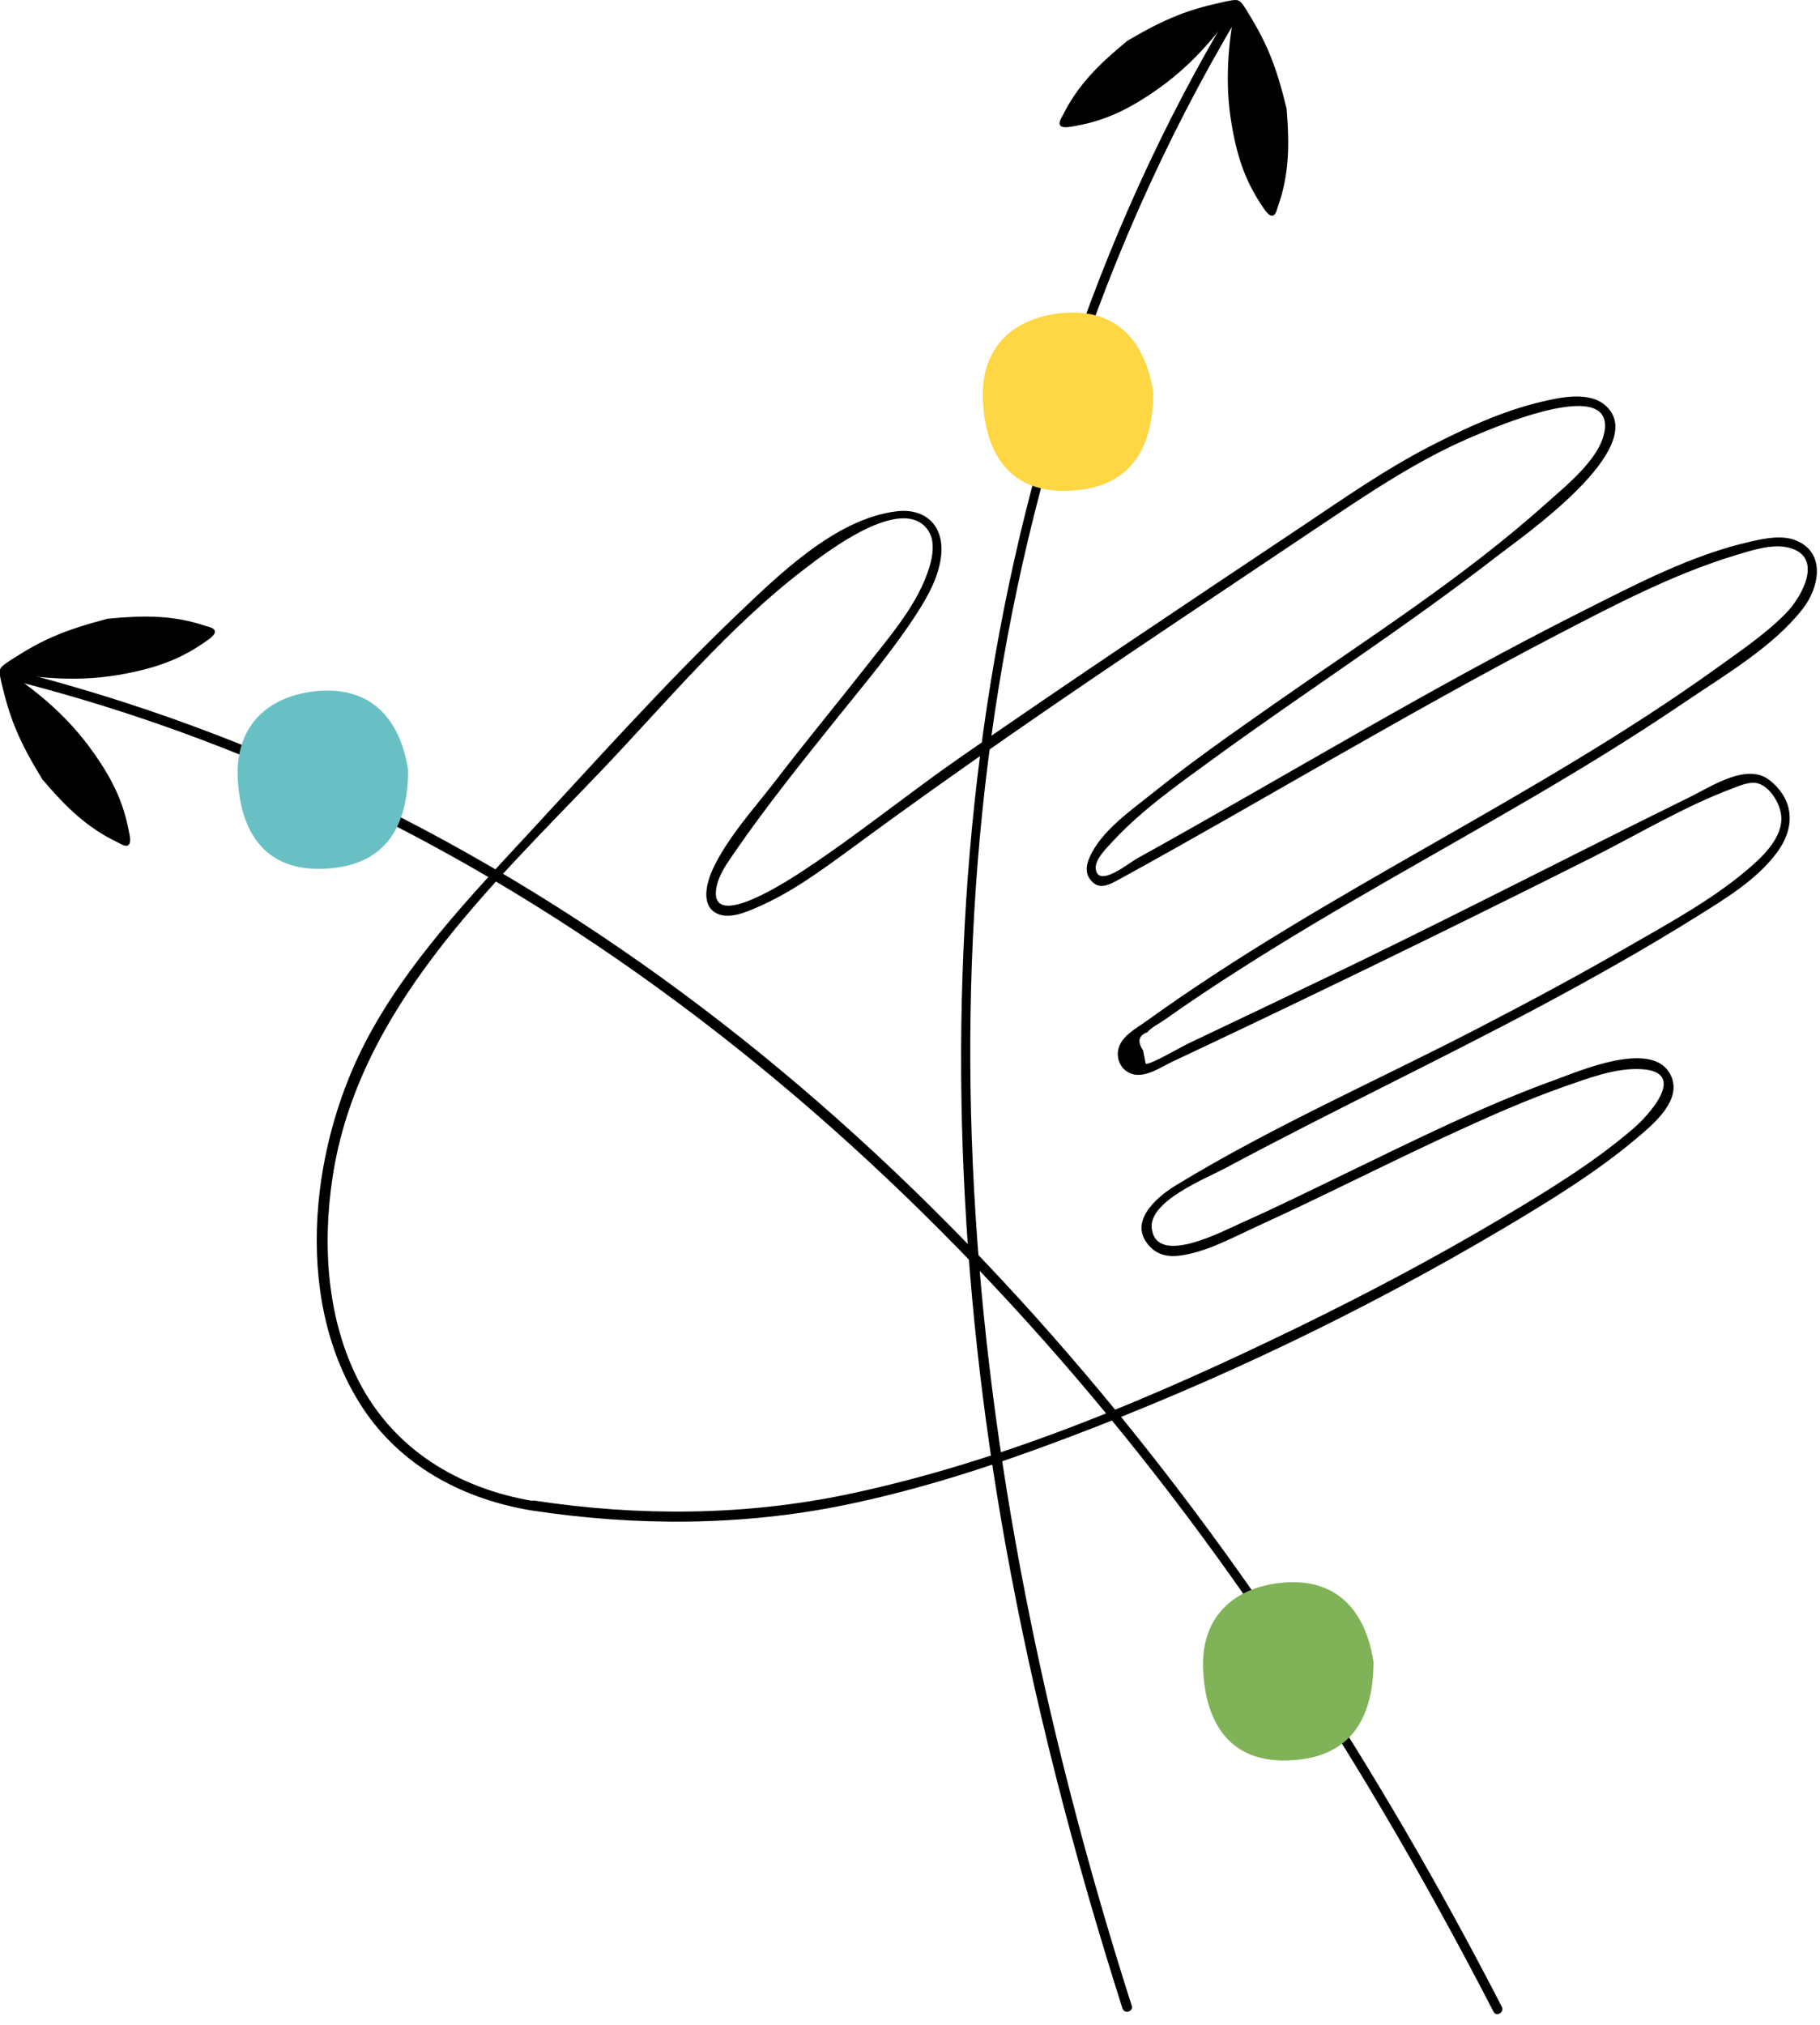 <svg width="98" height="109" viewBox="0 0 98 109" fill="none" xmlns="http://www.w3.org/2000/svg">
<g clip-path="url(#clip0)">
<path d="M66.29 0.5C51.47 25.25 49.13 55.21 54.14 83.14C55.66 91.6 57.83 99.93 60.44 108.12C60.54 108.44 61.04 108.3 60.94 107.98C52.14 80.45 48.57 50.46 57.16 22.41C59.48 14.84 62.67 7.56 66.74 0.76C66.91 0.48 66.47 0.21 66.29 0.5Z" fill="black"/>
<path d="M28.59 81.31C34.22 82.17 39.97 82.16 45.55 81.01C49.62 80.17 53.6 78.87 57.48 77.4C65.6 74.34 73.52 70.54 80.99 66.11C83.46 64.64 85.95 63.12 88.15 61.26C89.05 60.5 90.72 59.13 89.89 57.75C88.85 56.02 85.09 57.64 83.8 58.11C79.88 59.52 76.13 61.4 72.38 63.21C70.54 64.1 68.7 65.01 66.83 65.84C65.84 66.28 62.29 68.18 62.02 66.15C61.82 64.66 64.94 63.45 66.03 62.86C71.63 59.86 77.37 57.14 82.98 54.15C85.8 52.64 88.6 51.07 91.32 49.37C92.87 48.4 94.57 47.39 95.68 45.9C96.66 44.58 96.64 43.1 95.31 42.02C94.09 41.03 92.17 42.33 91.01 42.9C85.03 45.84 79.12 48.89 73.13 51.8C70.09 53.27 67.04 54.73 63.98 56.18C63.65 56.33 61.86 57.38 61.69 57.26C61.64 57.02 61.6 56.78 61.55 56.55C61.23 56.07 61.31 55.74 61.78 55.57C61.99 55.31 62.43 55.1 62.71 54.9C64.02 53.97 65.36 53.08 66.71 52.22C71.94 48.87 77.42 45.92 82.77 42.78C85.48 41.19 88.16 39.54 90.75 37.78C92.87 36.34 95.5 34.81 97.09 32.75C97.96 31.62 98.34 29.73 96.67 29.08C95.94 28.8 95.03 28.98 94.29 29.15C91.11 29.86 88.06 31.47 85.18 32.92C77.02 37.02 69.2 41.8 61.2 46.23C60.79 46.46 59.1 47.85 59 46.75C58.96 46.24 59.64 45.6 59.94 45.27C61.51 43.58 63.47 42.21 65.32 40.86C70.41 37.15 75.71 33.75 80.68 29.89C81.92 28.93 88.91 24.09 86.47 21.85C85.59 21.04 84.02 21.39 83 21.63C80.92 22.12 78.92 23.04 77.03 24.01C74.6 25.26 72.37 26.82 70.1 28.34C63.96 32.44 57.81 36.53 51.75 40.74C48.9 42.72 46.18 44.94 43.28 46.85C42.69 47.24 38.18 50.25 38.57 47.82C38.69 47.1 39.13 46.51 39.53 45.92C41.3 43.35 43.26 40.92 45.21 38.49C46.65 36.7 48.15 34.92 49.39 32.99C49.99 32.06 50.56 31.02 50.68 29.89C50.84 28.3 49.83 27.33 48.25 27.53C44.96 27.94 41.88 31 39.62 33.15C35.75 36.86 32.12 40.92 28.48 44.85C25.28 48.3 21.84 51.92 19.66 56.13C16.61 62.02 15.76 70.4 19.73 76.09C21.83 79.06 25.06 80.72 28.59 81.31C28.92 81.36 29.06 80.86 28.73 80.81C24.71 80.14 21.22 78.05 19.32 74.36C17.6 71.01 17.35 67.03 17.91 63.36C19.28 54.37 26.33 47.82 32.33 41.54C35.88 37.82 39.24 33.74 43.35 30.61C44.46 29.76 48.57 26.57 49.96 28.53C50.43 29.19 50.18 30.18 49.93 30.87C49.27 32.72 47.82 34.37 46.63 35.89C45.03 37.93 43.38 39.92 41.8 41.98C40.64 43.49 39.19 45.06 38.38 46.79C38.05 47.51 37.7 48.77 38.63 49.19C39.28 49.49 40.17 49.11 40.76 48.85C42.58 48.07 44.23 46.86 45.81 45.7C51.43 41.56 57.16 37.63 62.96 33.74C65.63 31.95 68.3 30.16 70.98 28.37C73.25 26.85 75.49 25.33 77.95 24.12C78.86 23.67 86.68 20.01 86.42 23.06C86.28 24.62 84.31 26.15 83.26 27.1C78.74 31.15 73.54 34.44 68.59 37.91C66.38 39.46 64.16 41.01 62.06 42.7C60.9 43.63 59.26 44.76 58.66 46.18C58.5 46.55 58.43 46.95 58.67 47.3C59.15 47.99 59.72 47.63 60.32 47.31C64.15 45.21 67.93 43.02 71.72 40.86C75.71 38.59 79.71 36.33 83.78 34.21C86.88 32.6 90.07 30.92 93.42 29.9C94.29 29.64 95.42 29.25 96.34 29.49C98.22 29.98 97.03 32.13 96.17 33.01C95.05 34.15 93.69 35.06 92.4 35.99C87.54 39.48 82.34 42.45 77.15 45.42C71.9 48.42 66.64 51.43 61.73 54.97C61.17 55.38 60.3 55.81 60.2 56.59C60.13 57.11 60.41 57.62 60.91 57.8C61.64 58.07 62.52 57.44 63.12 57.16C64.65 56.44 66.17 55.72 67.7 54.99C73.73 52.11 79.74 49.17 85.71 46.17C88.18 44.93 90.63 43.45 93.22 42.47C93.64 42.31 94.25 42.03 94.71 42.19C95.4 42.43 95.94 43.42 95.92 44.11C95.89 45.23 94.83 46.19 94.04 46.86C92.13 48.47 89.86 49.7 87.71 50.94C85.04 52.49 82.32 53.94 79.58 55.36C74.18 58.16 68.52 60.64 63.32 63.81C62.23 64.47 60.62 65.88 62 67.19C62.4 67.57 62.94 67.67 63.48 67.6C64.9 67.44 66.4 66.61 67.69 66.02C71.4 64.33 75.03 62.46 78.74 60.77C80.54 59.95 82.35 59.16 84.22 58.5C85.51 58.05 87.01 57.47 88.4 57.56C90.91 57.71 88.78 60.05 87.93 60.77C85.74 62.65 83.22 64.17 80.75 65.64C77.24 67.72 73.63 69.63 69.96 71.42C62.25 75.17 54.13 78.65 45.71 80.43C40.13 81.61 34.37 81.64 28.75 80.78C28.4 80.76 28.26 81.26 28.59 81.31Z" fill="black"/>
<path d="M57.62 6.83C59.2 6.58 60.46 6.09 62.15 4.93C64.06 3.63 65.37 2.06 66.47 0.56C66.15 2.39 65.93 4.42 66.32 6.7C66.66 8.72 67.18 9.97 68.09 11.28C68.62 12.04 68.75 11.29 68.8 11.15C69.42 9.41 69.44 7.85 69.28 5.85C69.28 5.84 69.28 5.83 69.27 5.82C68.71 3.49 68.19 2.31 67.27 0.79C67.06 0.44 66.84 0.07 66.68 0.03C66.54 -0.05 66.13 0.05 65.73 0.14C64 0.52 62.79 0.97 60.73 2.18C60.72 2.19 60.71 2.19 60.7 2.2C59.16 3.47 58.04 4.57 57.22 6.22C57.15 6.36 56.71 6.97 57.62 6.83Z" fill="black"/>
<path d="M0.5 36.58C28.67 43.64 51.58 63.43 67.75 86.96C72.44 93.78 76.62 100.94 80.42 108.3C80.57 108.6 81.02 108.33 80.87 108.04C67.6 82.27 48.83 58.46 22.84 44.66C15.81 40.93 8.36 38.01 0.64 36.07C0.32 36 0.18 36.5 0.5 36.58Z" fill="black"/>
<path d="M11.24 34.42C9.94 35.36 8.7 35.9 6.69 36.28C4.42 36.71 2.38 36.53 0.55 36.24C2.08 37.3 3.67 38.59 5 40.47C6.19 42.13 6.7 43.39 6.98 44.96C7.14 45.87 6.52 45.44 6.38 45.37C4.71 44.58 3.59 43.49 2.29 41.97C2.28 41.96 2.28 41.95 2.27 41.94C1.02 39.9 0.55 38.7 0.13 36.97C0.03 36.57 -0.07 36.16 0.01 36.02C0.05 35.87 0.41 35.64 0.76 35.42C2.26 34.46 3.43 33.93 5.75 33.32C5.76 33.32 5.77 33.31 5.78 33.31C7.77 33.12 9.33 33.11 11.08 33.7C11.25 33.75 12 33.87 11.24 34.42Z" fill="black"/>
<path d="M62.1 21.13C62.08 24.45 60.64 26.17 57.88 26.4C54.6 26.68 53.11 24.7 52.93 21.67C52.74 18.75 54.52 17.13 57.13 16.86C60.36 16.53 61.73 18.68 62.1 21.13Z" fill="#FFD644"/>
<path d="M21.98 41.48C21.96 44.8 20.52 46.52 17.76 46.75C14.48 47.03 12.99 45.05 12.81 42.02C12.62 39.1 14.4 37.48 17.01 37.21C20.24 36.89 21.61 39.03 21.98 41.48Z" fill="#68C0C5"/>
<path d="M73.96 89.48C73.94 92.8 72.5 94.52 69.74 94.75C66.46 95.03 64.97 93.05 64.79 90.02C64.6 87.1 66.38 85.48 68.99 85.21C72.22 84.88 73.59 87.03 73.96 89.48Z" fill="#80B357"/>
</g>
<defs>
<clipPath id="clip0">
<rect width="97.84" height="108.43" fill="white"/>
</clipPath>
</defs>
</svg>
